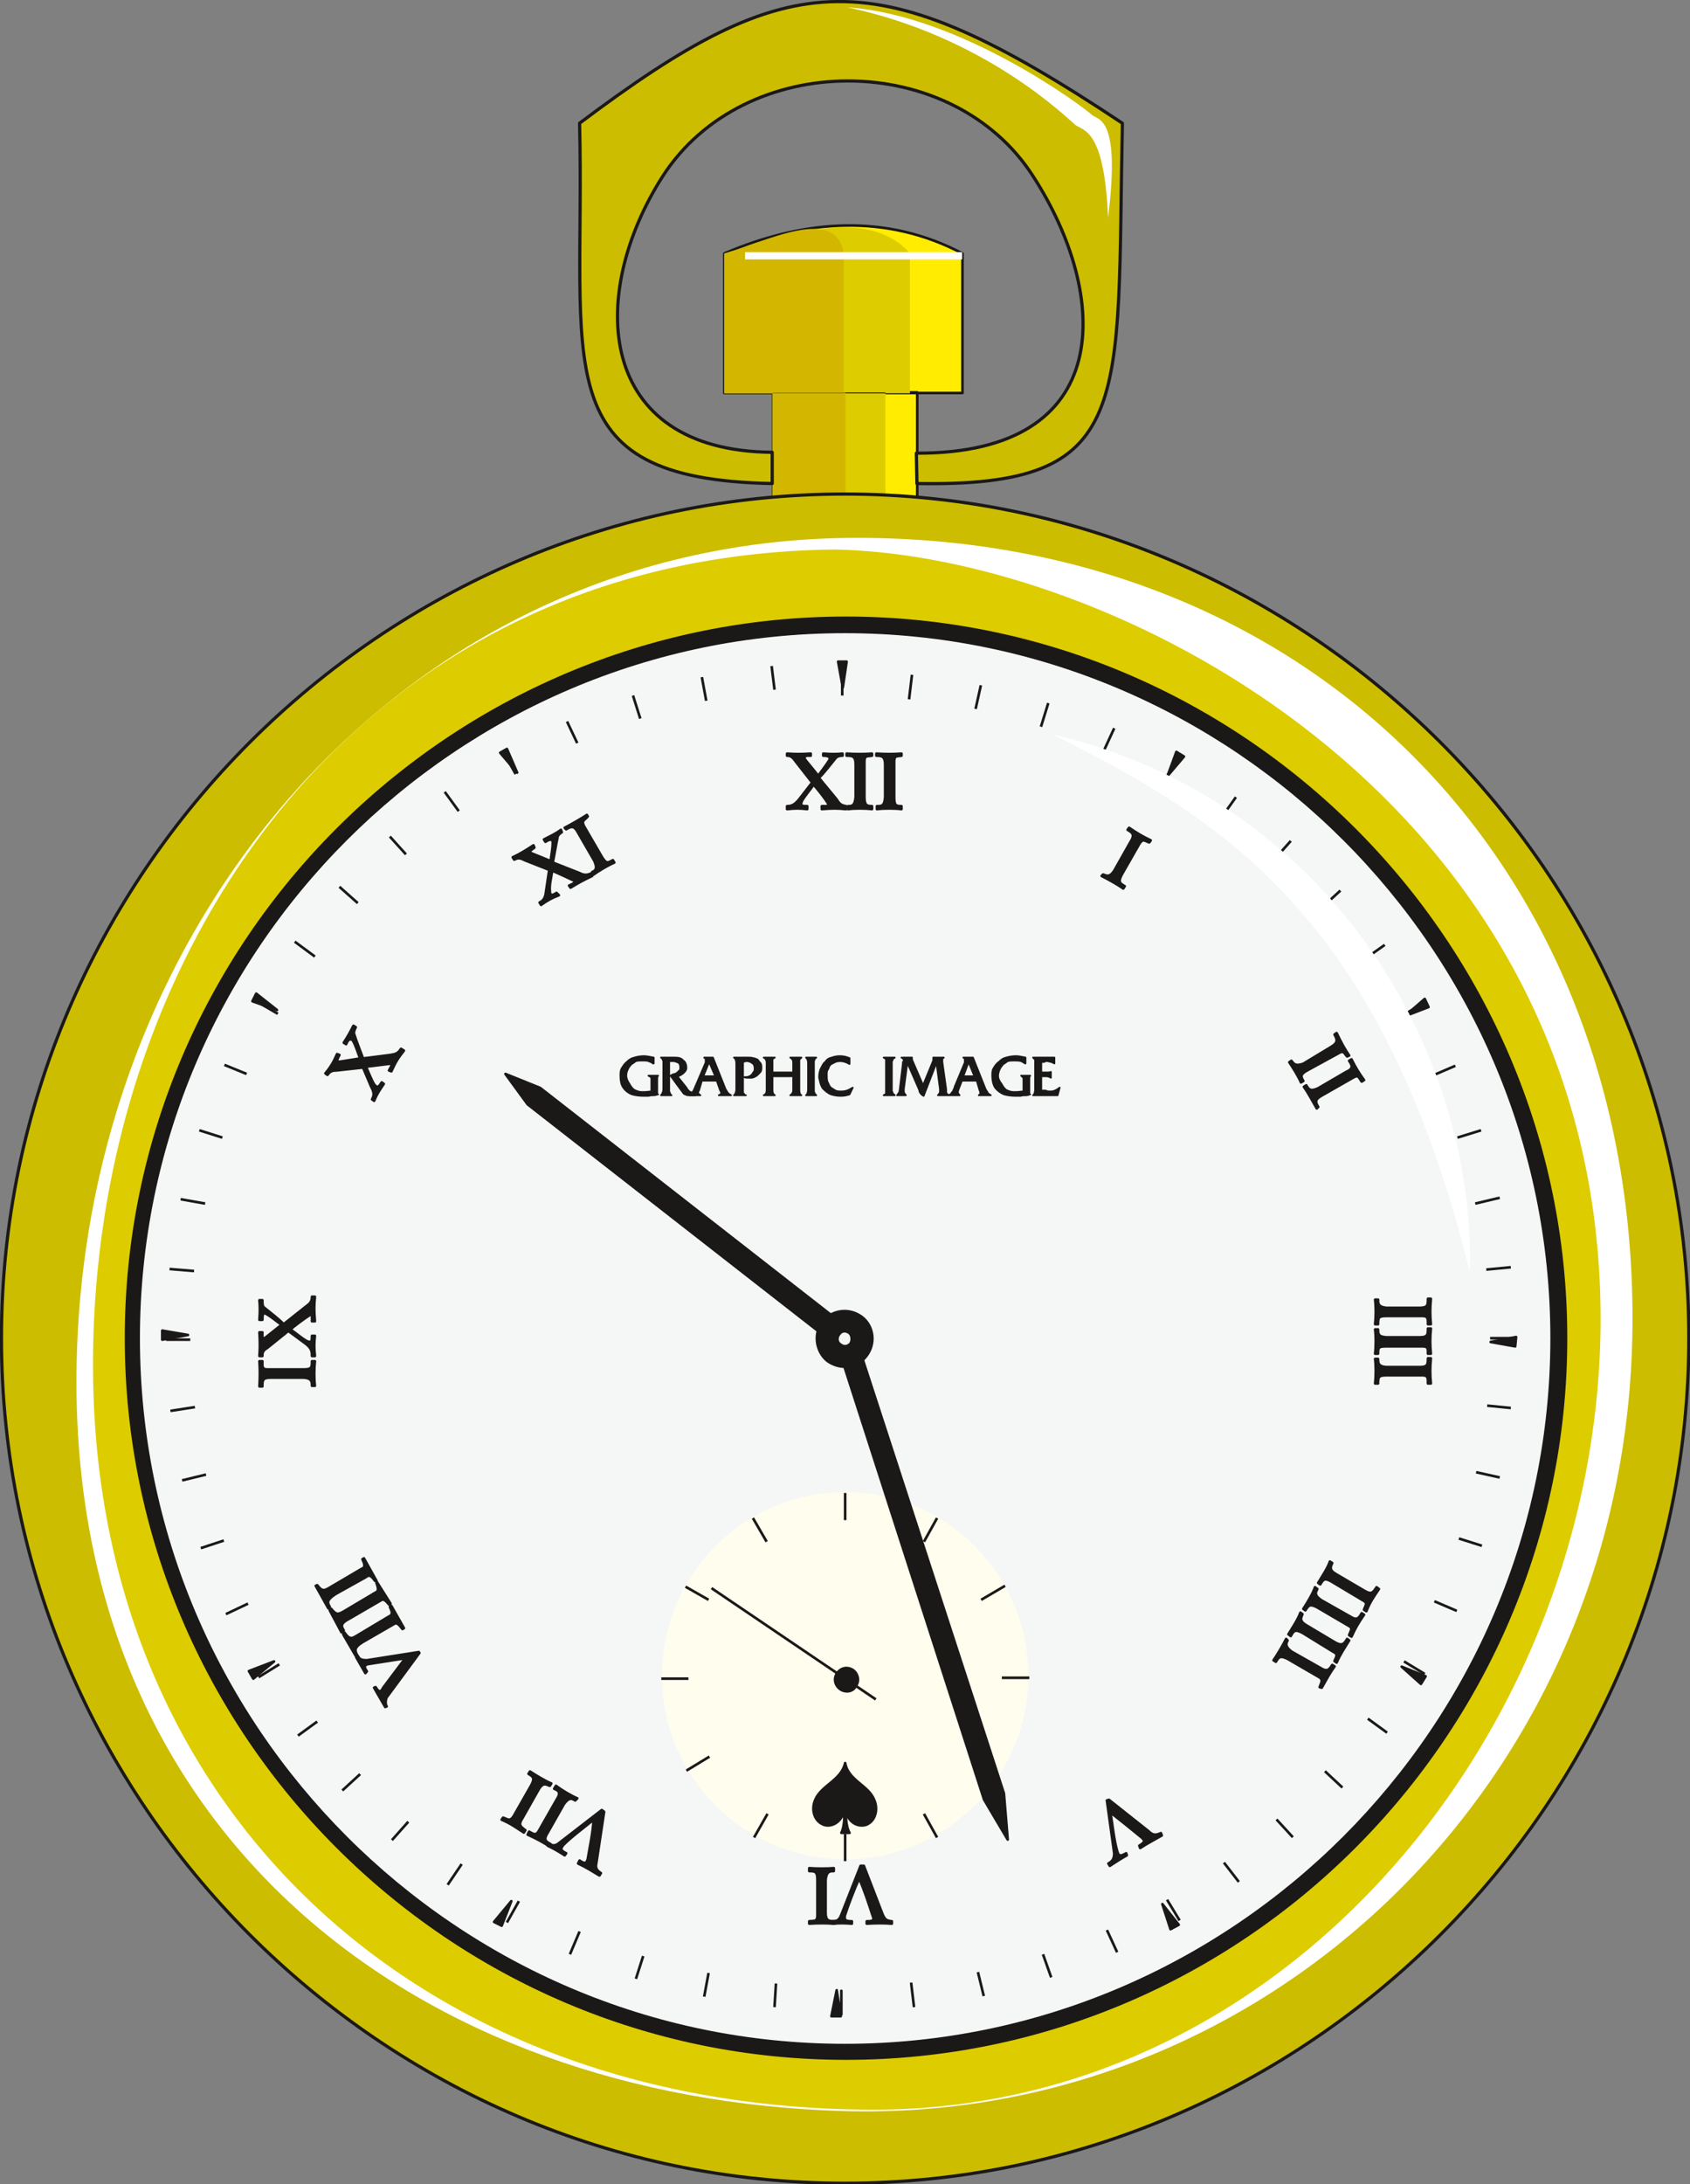 <svg xmlns="http://www.w3.org/2000/svg" xml:space="preserve" width="57.91mm" height="74.8mm" fill-rule="evenodd" stroke-linejoin="round" stroke-width="28.222" preserveAspectRatio="xMidYMid" version="1.2" viewBox="0 0 5791 7480"><rect x="0" y="0" width="5791" height="7480" fill="#808080" stroke="none"/><defs class="ClipPathGroup"><clipPath id="a" clipPathUnits="userSpaceOnUse"><path d="M0 0h5791v7480H0z"/></clipPath></defs><g class="SlideGroup"><g class="Slide" clip-path="url(#a)"><g class="Page"><g class="com.sun.star.drawing.ClosedBezierShape"><path fill="none" d="M2477 767h827v1051h-827z" class="BoundingBox"/><path fill="#FFEC00" d="M2649 1344h494v468h-494v-468Zm0 0Zm-167-476c279-119 557-136 816 0v478h-816V868Z"/><path fill="none" stroke="#1B1918" stroke-linecap="round" stroke-width="9" d="M2649 1344h494v468h-494v-468Z"/><path fill="none" stroke="#1B1918" stroke-linecap="round" stroke-width="9" d="M2482 868c279-119 557-136 816 0v478h-816V868Z"/></g><g class="com.sun.star.drawing.ClosedBezierShape"><path fill="none" d="M2482 779h637v1034h-637z" class="BoundingBox"/><path fill="#DC0" d="M2647 1344h387v468h-387v-468Zm0 0Zm-165-476c198-60 493-166 636 0v479h-636V868Z"/></g><g class="com.sun.star.drawing.ClosedBezierShape"><path fill="none" d="M2482 783h416v1030h-416z" class="BoundingBox"/><path fill="#D2B600" d="M2647 1345h250v467h-250v-467Zm0 0Zm-165-476c147-44 384-167 409 0v478h-409V869Z"/></g><g class="com.sun.star.drawing.ClosedBezierShape"><path fill="none" d="M-1-1h5795v7485H-1z" class="BoundingBox"/><path fill="#CCBD00" d="M2895 1692c1586 0 2892 1304 2892 2891 0 1589-1306 2894-2892 2894C1310 7477 5 6172 5 4583c0-1587 1305-2891 2890-2891Zm0 0Zm247-36-2-104c688 3 663-541 401-947-279-437-991-437-1271 0-259 406-228 939 376 944v107c-787-15-640-404-660-1234 726-545 1009-566 1860 0-20 970 46 1247-704 1234Z"/><path fill="none" stroke="#1B1918" stroke-linejoin="miter" stroke-width="11" d="M2895 1692c1586 0 2892 1304 2892 2891 0 1589-1306 2894-2892 2894C1310 7477 5 6172 5 4583c0-1587 1305-2891 2890-2891Zm247-36-2-104c688 3 663-541 401-947-279-437-991-437-1271 0-259 406-228 939 376 944v107c-787-15-640-404-660-1234 726-545 1009-566 1860 0-20 970 46 1247-704 1234Z"/></g><g class="com.sun.star.drawing.ClosedBezierShape"><path fill="none" d="M262 1842h5333v5390H262z" class="BoundingBox"/><path fill="#FFF" d="M2937 1842c1555 0 2657 1120 2657 2674 0 1556-1229 2754-2699 2714-1463-41-2633-940-2633-2497 0-1555 1120-2891 2675-2891Z"/></g><g class="com.sun.star.drawing.ClosedBezierShape"><path fill="none" d="M318 1882h5168v5345H318z" class="BoundingBox"/><path fill="#DC0" d="M2861 1882c889 17 2378 741 2597 2256 216 1516-905 3087-2463 3087-1553 0-2635-1013-2675-2462-40-1445 874-2864 2541-2881Z"/></g><g class="com.sun.star.drawing.ClosedBezierShape"><path fill="none" d="M427 2111h4945v4945H427z" class="BoundingBox"/><path fill="#1B1918" d="M2899 2116c1357 0 2467 1109 2467 2467 0 1357-1110 2467-2467 2467-1358 0-2467-1110-2467-2467 0-1358 1109-2467 2467-2467Z"/><path fill="none" stroke="#1B1918" stroke-linejoin="miter" stroke-width="9" d="M2899 2116c1357 0 2467 1109 2467 2467 0 1357-1110 2467-2467 2467-1358 0-2467-1110-2467-2467 0-1358 1109-2467 2467-2467Z"/></g><g class="com.sun.star.drawing.ClosedBezierShape"><path fill="none" d="M470 2159h4853v4851H470z" class="BoundingBox"/><path fill="#F5F6F6" d="M2895 2164c1332 0 2422 1087 2422 2419S4227 7004 2895 7004c-1331 0-2420-1089-2420-2421s1089-2419 2420-2419Z"/><path fill="none" stroke="#1B1918" stroke-linejoin="miter" stroke-width="9" d="M2895 2164c1332 0 2422 1087 2422 2419S4227 7004 2895 7004c-1331 0-2420-1089-2420-2421s1089-2419 2420-2419Z"/></g><g class="com.sun.star.drawing.ClosedBezierShape"><path fill="none" d="M884 2576h4025v4018H884z" class="BoundingBox"/><path fill="#1B1918" d="m1882 2979-84-33c-18-10-26-7-36-2l-5-8c28-13 43-23 71-41l3 8c-10 8-23 13-8 20l64 26c2-21 7-41 7-64 0-12-10-12-25-2l-5-8c25-13 41-20 58-33l3 8c-8 5-15 12-15 20-5 23-11 61-16 84l89 35c13 6 23 11 41 3l5 8c-31 15-41 20-74 40l-5-7c10-5 28-11 15-18-22-10-55-26-73-33-3 23-10 48-8 68 0 21 10 16 23 8l8 8c-26 10-38 17-61 33l-5-8c10-5 20-13 22-38l11-74Zm0 0Zm155-30-56-97c-13-25-23-23-41-12l-5-5c30-16 51-28 76-44l3 5c-10 13-23 13-13 33l61 105c15 25 20 22 38 12l5 8c-23 10-53 28-71 41l-5-8c10-5 20-10 8-38Zm0 0Zm-793 707-91 10c-18 0-23 5-31 15l-7-5c17-20 28-38 40-66l8 3c-5 12-15 23 2 23l69-11c-8-20-13-40-25-62-8-7-16-5-23 13l-8-5c15-23 23-38 33-58l8 5c-5 10-8 18-5 25 7 23 22 60 30 82l94-12c15-3 25-3 36-21l10 6c-21 27-28 38-43 71l-8-3c5-10 15-23 3-23-26 3-61 8-82 10 8 18 18 44 28 61 13 16 18 5 26-7l7 5c-15 23-23 33-33 58l-7-5c5-10 10-20-3-43l-28-66Zm0 0Zm-203 1062H927c-28 0-28 10-28 30h-10c2-33 2-53 0-86h10c0 15-3 28 17 28h125c28 0 28-8 28-28h10c-3 25-3 61 0 84h-10c0-13 0-26-28-28Zm0 0Zm-53-160-72 58c-17 10-17 18-17 28h-10c2-28 2-48 0-81h10c0 12-3 28 12 17l54-43c-18-12-31-25-54-38-10-5-12 3-12 21h-10c2-28 2-44 0-67h10c0 13 0 21 7 26 18 15 49 38 66 56l77-61c10-8 20-13 20-33h10c-3 33-3 46 0 84h-10c0-13 2-28-8-21-20 13-51 36-66 49 18 12 38 30 56 40 18 8 18-2 18-18h10c-3 26-3 41 0 69h-10c0-13 0-25-20-41l-61-45Zm0 0Zm449 1103-112 152c-2 3-7 21 0 31l-5 2-38-66 5-2c8 13 16 23 26 2l76-101-127 20c-15 3-15 10-5 25l-5 6-31-54 5-5c5 10 10 15 31 15l178-28 2 3Zm0 0Zm-193-38c-33 20-28 30-20 46l-5 2-43-74 5-5c17 26 28 18 40 11l112-67c15-6 10-18 3-33l5-3 43 76-5 3c-16-21-21-23-31-16l-104 60Zm0 0Zm-46-80c-35 18-28 28-20 41l-8 6-40-75 5-5c18 23 25 18 41 10l111-66c13-5 8-18 3-33l2-2 46 73-5 3c-15-18-20-20-30-13l-105 61Zm0 0Zm-48-84c-33 21-28 31-20 44l-5 5-43-77 5-2c17 23 25 18 40 10l112-66c15-5 10-18 3-33l5-3 43 77h-5c-15-21-21-21-31-13l-104 58Zm0 0Zm920 746-26 172c-5 21 0 28 15 38l-5 8c-25-15-45-28-73-41l5-10c15 10 23 13 28-5 7-43 18-91 20-135-28 23-79 61-104 87-10 13-10 18 10 28l-5 7c-23-15-36-22-58-33l2-7c13 7 23 10 38-3l145-112 8 6Zm0 0Zm-138-26-55 97c-16 25-8 30 10 40l-3 8c-28-18-48-28-76-41l5-10c15 8 23 15 33-2l61-107c15-23 10-31-8-38l6-10c20 15 50 33 73 43l-7 7c-11-7-21-12-39 13Zm0 0Zm-86-51-56 99c-15 23-7 28 10 41l-5 8c-28-18-45-31-76-44l5-7c15 5 23 15 36-5l61-107c12-23 7-28-10-38l5-8c20 13 53 33 73 41l-5 8c-13-5-23-13-38 12Zm0 0Zm1114 262 63 163c8 20 13 25 33 27v8c-30-2-53-2-86 0v-8c20 0 28-2 20-20-13-40-28-86-46-127-15 33-38 92-49 127-2 15 0 20 24 20v8c-26-2-42-2-67 0v-8c13 0 23-2 30-20l67-170h11Zm0 0Zm-131 48v112c0 28 10 30 31 30v8c-33-2-56-2-87 0v-8c15-2 28 3 28-20v-122c0-28-7-30-28-30v-10c26 2 61 2 84 0v10c-13 0-25 0-28 30Zm0 0Zm971-274 135 107c15 15 25 15 43 7l3 8c-26 15-46 25-74 43l-3-8c16-10 23-15 8-28-33-27-71-58-107-86 6 36 13 99 23 132 5 18 10 20 31 8l2 7c-23 13-35 21-58 36l-5-8c13-7 20-15 20-35l-25-181 7-2Zm0 0Zm778-773 99 58c23 13 28 5 40-13l8 6c-18 27-31 45-43 76l-8-5c5-16 15-23-5-33l-107-64c-23-13-28-7-38 10l-7-5c12-20 33-51 40-73l8 5c-5 12-13 23 13 38Zm0 0Zm-51 89 99 56c23 15 30 7 40-11l8 5c-18 26-30 46-43 75l-8-5c5-16 16-24-5-34l-104-61c-25-13-30-8-41 10l-7-5c15-23 33-53 40-74l8 6c-5 10-13 20 13 38Zm0 0Zm-51 86 99 59c23 13 31 6 41-12l7 5c-17 28-30 46-43 76l-7-5c5-15 15-23-6-33l-104-64c-25-13-30-8-40 11l-8-6c13-21 33-51 41-74l7 5c-5 13-12 23 13 38Zm0 0Zm-51 90 99 56c23 15 31 7 41-10l8 5c-18 25-28 45-44 73l-7-2c5-15 15-26-5-36l-105-61c-25-12-30-7-40 10l-8-5c15-22 33-53 43-73l5 5c-5 10-10 20 13 38Zm0 0Zm325-1177h115c28 0 28-10 28-31h10c-3 33-3 56 0 87h-10c0-15 2-28-18-28h-125c-28 0-28 7-28 28h-10c3-26 3-61 0-84h10c0 13 0 25 28 28Zm0 0Zm0 101h115c28 0 28-10 28-30h10c-3 33-3 56 0 86h-10c0-15 2-25-18-25h-125c-28 0-28 5-28 25h-10c3-22 3-61 0-83h10c0 15 0 25 28 27Zm0 0Zm0 102h115c28 0 28-10 28-30h10c-3 33-3 55 0 86h-10c0-15 2-28-18-28h-125c-28 0-28 8-28 28h-10c3-25 3-61 0-84h10c0 13 0 26 28 28Zm0 0Zm-284-1039 96-58c23-14 21-24 11-42l7-5c15 31 26 52 43 77l-7 3c-10-10-10-23-31-10l-106 58c-23 13-23 20-13 36l-8 5c-10-23-28-51-40-69l7-5c8 10 13 20 41 10Zm0 0Zm51 84 96-56c23-10 23-20 10-38l8-5c15 30 25 46 43 71l-8 5c-10-13-10-25-30-13l-107 61c-23 13-23 21-12 39l-5 5c-13-23-31-56-44-74l8-5c8 13 13 23 41 10Zm0 0Zm-699-745 56-99c15-23 8-31-10-41l5-7c25 17 46 30 74 43l-5 7c-16-5-21-15-34 5l-60 105c-13 25-8 30 10 40l-5 8c-21-15-54-33-74-43l5-5c13 5 23 10 38-13Zm0 0Zm-1035-302-58-74c-10-15-18-18-28-18v-7c28 2 48 2 81 0v7c-12 0-28-2-18 15l44 54c12-18 25-33 38-54 5-10-3-15-21-15v-7c28 2 44 2 66 0v7c-12 0-20 3-25 10-15 18-38 49-56 66l61 74c8 13 13 20 32 23v10c-32-3-45-3-83 0v-10c13 0 28 2 21-10-13-21-36-49-49-64-12 18-30 38-40 56-8 18 2 18 18 18v10c-26-3-41-3-69 0v-10c13 0 25-3 41-23l45-58Zm0 0Zm149 50v-111c0-28-8-31-31-31v-7c33 2 56 2 87 0v7c-16 3-26-2-26 20v122c0 28 8 31 26 31v10c-23-3-61-3-82 0v-10c13 0 23 0 26-31Zm0 0Zm101 0v-111c0-28-10-31-30-31v-7c33 2 56 2 86 0v7c-15 3-25-2-25 20v122c0 28 5 31 25 31v10c-23-3-61-3-84 0v-10c16 0 26 0 28-31Z"/><path fill="none" stroke="#1B1918" stroke-linejoin="miter" stroke-width="9" d="m1882 2979-84-33c-18-10-26-7-36-2l-5-8c28-13 43-23 71-41l3 8c-10 8-23 13-8 20l64 26c2-21 7-41 7-64 0-12-10-12-25-2l-5-8c25-13 41-20 58-33l3 8c-8 5-15 12-15 20-5 23-11 61-16 84l89 35c13 6 23 11 41 3l5 8c-31 15-41 20-74 40l-5-7c10-5 28-11 15-18-22-10-55-26-73-33-3 23-10 48-8 68 0 21 10 16 23 8l8 8c-26 10-38 17-61 33l-5-8c10-5 20-13 22-38l11-74Zm155-30-56-97c-13-25-23-23-41-12l-5-5c30-16 51-28 76-44l3 5c-10 13-23 13-13 33l61 105c15 25 20 22 38 12l5 8c-23 10-53 28-71 41l-5-8c10-5 20-10 8-38Zm-793 707-91 10c-18 0-23 5-31 15l-7-5c17-20 28-38 40-66l8 3c-5 12-15 23 2 23l69-11c-8-20-13-40-25-62-8-7-16-5-23 13l-8-5c15-23 23-38 33-58l8 5c-5 10-8 18-5 25 7 23 22 60 30 82l94-12c15-3 25-3 36-21l10 6c-21 27-28 38-43 71l-8-3c5-10 15-23 3-23-26 3-61 8-82 10 8 18 18 44 28 61 13 16 18 5 26-7l7 5c-15 23-23 33-33 58l-7-5c5-10 10-20-3-43l-28-66Zm-203 1062H927c-28 0-28 10-28 30h-10c2-33 2-53 0-86h10c0 15-3 28 17 28h125c28 0 28-8 28-28h10c-3 25-3 61 0 84h-10c0-13 0-26-28-28Zm-53-160-72 58c-17 10-17 18-17 28h-10c2-28 2-48 0-81h10c0 12-3 28 12 17l54-43c-18-12-31-25-54-38-10-5-12 3-12 21h-10c2-28 2-44 0-67h10c0 13 0 21 7 26 18 15 49 38 66 56l77-61c10-8 20-13 20-33h10c-3 33-3 46 0 84h-10c0-13 2-28-8-21-20 13-51 36-66 49 18 12 38 30 56 40 18 8 18-2 18-18h10c-3 26-3 41 0 69h-10c0-13 0-25-20-41l-61-45Zm449 1103-112 152c-2 3-7 21 0 31l-5 2-38-66 5-2c8 13 16 23 26 2l76-101-127 20c-15 3-15 10-5 25l-5 6-31-54 5-5c5 10 10 15 31 15l178-28 2 3Zm-193-38c-33 20-28 30-20 46l-5 2-43-74 5-5c17 26 28 18 40 11l112-67c15-6 10-18 3-33l5-3 43 76-5 3c-16-21-21-23-31-16l-104 60Zm-46-80c-35 18-28 28-20 41l-8 6-40-75 5-5c18 23 25 18 41 10l111-66c13-5 8-18 3-33l2-2 46 73-5 3c-15-18-20-20-30-13l-105 61Zm-48-84c-33 21-28 31-20 44l-5 5-43-77 5-2c17 23 25 18 40 10l112-66c15-5 10-18 3-33l5-3 43 77h-5c-15-21-21-21-31-13l-104 58Zm920 746-26 172c-5 21 0 28 15 38l-5 8c-25-15-45-28-73-41l5-10c15 10 23 13 28-5 7-43 18-91 20-135-28 23-79 61-104 87-10 13-10 18 10 28l-5 7c-23-15-36-22-58-33l2-7c13 7 23 10 38-3l145-112 8 6Z"/><path fill="none" stroke="#1B1918" stroke-linejoin="miter" stroke-width="9" d="m1932 6179-55 97c-16 25-8 30 10 40l-3 8c-28-18-48-28-76-41l5-10c15 8 23 15 33-2l61-107c15-23 10-31-8-38l6-10c20 15 50 33 73 43l-7 7c-11-7-21-12-39 13Zm-86-51-56 99c-15 23-7 28 10 41l-5 8c-28-18-45-31-76-44l5-7c15 5 23 15 36-5l61-107c12-23 7-28-10-38l5-8c20 13 53 33 73 41l-5 8c-13-5-23-13-38 12Zm1114 262 63 163c8 20 13 25 33 27v8c-30-2-53-2-86 0v-8c20 0 28-2 20-20-13-40-28-86-46-127-15 33-38 92-49 127-2 15 0 20 24 20v8c-26-2-42-2-67 0v-8c13 0 23-2 30-20l67-170h11Z"/><path fill="none" stroke="#1B1918" stroke-linejoin="miter" stroke-width="9" d="M2829 6438v112c0 28 10 30 31 30v8c-33-2-56-2-87 0v-8c15-2 28 3 28-20v-122c0-28-7-30-28-30v-10c26 2 61 2 84 0v10c-13 0-25 0-28 30Zm971-274 135 107c15 15 25 15 43 7l3 8c-26 15-46 25-74 43l-3-8c16-10 23-15 8-28-33-27-71-58-107-86 6 36 13 99 23 132 5 18 10 20 31 8l2 7c-23 13-35 21-58 36l-5-8c13-7 20-15 20-35l-25-181 7-2Zm778-773 99 58c23 13 28 5 40-13l8 6c-18 27-31 45-43 76l-8-5c5-16 15-23-5-33l-107-64c-23-13-28-7-38 10l-7-5c12-20 33-51 40-73l8 5c-5 12-13 23 13 38Zm-51 89 99 56c23 15 30 7 40-11l8 5c-18 26-30 46-43 75l-8-5c5-16 16-24-5-34l-104-61c-25-13-30-8-41 10l-7-5c15-23 33-53 40-74l8 6c-5 10-13 20 13 38Zm-51 86 99 59c23 13 31 6 41-12l7 5c-17 28-30 46-43 76l-7-5c5-15 15-23-6-33l-104-64c-25-13-30-8-40 11l-8-6c13-21 33-51 41-74l7 5c-5 13-12 23 13 38Zm-51 90 99 56c23 15 31 7 41-10l8 5c-18 25-28 45-44 73l-7-2c5-15 15-26-5-36l-105-61c-25-12-30-7-40 10l-8-5c15-22 33-53 43-73l5 5c-5 10-10 20 13 38Zm325-1177h115c28 0 28-10 28-31h10c-3 33-3 56 0 87h-10c0-15 2-28-18-28h-125c-28 0-28 7-28 28h-10c3-26 3-61 0-84h10c0 13 0 25 28 28Zm0 101h115c28 0 28-10 28-30h10c-3 33-3 56 0 86h-10c0-15 2-25-18-25h-125c-28 0-28 5-28 25h-10c3-22 3-61 0-83h10c0 15 0 25 28 27Zm0 102h115c28 0 28-10 28-30h10c-3 33-3 55 0 86h-10c0-15 2-28-18-28h-125c-28 0-28 8-28 28h-10c3-25 3-61 0-84h10c0 13 0 26 28 28Zm-284-1039 96-58c23-14 21-24 11-42l7-5c15 31 26 52 43 77l-7 3c-10-10-10-23-31-10l-106 58c-23 13-23 20-13 36l-8 5c-10-23-28-51-40-69l7-5c8 10 13 20 41 10Zm51 84 96-56c23-10 23-20 10-38l8-5c15 30 25 46 43 71l-8 5c-10-13-10-25-30-13l-107 61c-23 13-23 21-12 39l-5 5c-13-23-31-56-44-74l8-5c8 13 13 23 41 10Zm-699-745 56-99c15-23 8-31-10-41l5-7c25 17 46 30 74 43l-5 7c-16-5-21-15-34 5l-60 105c-13 25-8 30 10 40l-5 8c-21-15-54-33-74-43l5-5c13 5 23 10 38-13Zm-1035-302-58-74c-10-15-18-18-28-18v-7c28 2 48 2 81 0v7c-12 0-28-2-18 15l44 54c12-18 25-33 38-54 5-10-3-15-21-15v-7c28 2 44 2 66 0v7c-12 0-20 3-25 10-15 18-38 49-56 66l61 74c8 13 13 20 32 23v10c-32-3-45-3-83 0v-10c13 0 28 2 21-10-13-21-36-49-49-64-12 18-30 38-40 56-8 18 2 18 18 18v10c-26-3-41-3-69 0v-10c13 0 25-3 41-23l45-58Zm149 50v-111c0-28-8-31-31-31v-7c33 2 56 2 87 0v7c-16 3-26-2-26 20v122c0 28 8 31 26 31v10c-23-3-61-3-82 0v-10c13 0 23 0 26-31Zm101 0v-111c0-28-10-31-30-31v-7c33 2 56 2 86 0v7c-15 3-25-2-25 20v122c0 28 5 31 25 31v10c-23-3-61-3-84 0v-10c16 0 26 0 28-31Z"/></g><g class="com.sun.star.drawing.ClosedBezierShape"><path fill="none" d="M2268 5110h1257v1259H2268z" class="BoundingBox"/><path fill="#FFFDED" d="M2896 5110c346 0 628 281 628 630 0 346-282 628-628 628-347 0-628-282-628-628 0-349 281-630 628-630Z"/></g><g fill="none" class="com.sun.star.drawing.LineShape"><path d="M2891 6281h11v94h-11z" class="BoundingBox"/><path stroke="#1B1918" stroke-linejoin="miter" stroke-width="9" d="M2896 6374v-93"/></g><g fill="none" class="com.sun.star.drawing.PolyLineShape"><path d="M2266 5113h1262v1184H2266z" class="BoundingBox"/><path stroke="#1B1918" stroke-linejoin="miter" stroke-width="9" d="m2438 5439 563 381m-649 244 79-48m153 277 46-81m581 81-45-81m361-466h-94m-222-547-45 81m-270-167v93m-316-7 47 81m-278 154 79 45m-162 270h93m1085-318-82 48"/></g><g class="com.sun.star.drawing.ClosedBezierShape"><path fill="none" d="M2794 4485h201v1313h-201z" class="BoundingBox"/><path fill="#1B1918" d="M2868 5731c11-17 33-25 54-12 18 12 24 38 10 56-10 20-36 22-53 10-18-13-23-36-11-54Zm0 0Zm-49-1206c34-39 90-47 134-15 41 31 49 92 15 135-31 40-89 48-134 15-39-33-47-94-15-135Zm0 0Zm57 44c8-11 20-13 33-5 10 7 13 25 5 38-10 10-23 12-35 2-11-7-13-23-3-35Z"/><path fill="none" stroke="#1B1918" stroke-linejoin="miter" stroke-width="9" d="M2868 5731c11-17 33-25 54-12 18 12 24 38 10 56-10 20-36 22-53 10-18-13-23-36-11-54Zm-49-1206c34-39 90-47 134-15 41 31 49 92 15 135-31 40-89 48-134 15-39-33-47-94-15-135Z"/><path fill="none" stroke="#1B1918" stroke-linejoin="miter" stroke-width="9" d="M2876 4569c8-11 20-13 33-5 10 7 13 25 5 38-10 10-23 12-35 2-11-7-13-23-3-35Z"/></g><g class="com.sun.star.drawing.PolyPolygonShape"><path fill="none" d="M551 2261h4651v4650H551z" class="BoundingBox"/><path fill="#1B1918" d="m878 3403 71 56-84-30 13-26Zm0 0ZM556 4557l88 15-88 16v-31Zm0 0Zm297 1166 86-33-71 59-15-26Zm0 0Zm840 859 59-71-33 84-26-13Zm0 0Zm1156 323 18-89 14 89h-32Zm0 0Zm34-6v-81 81Zm1128-292-28-86 56 71-28 15Zm0 0Zm858-840-66-59 82 33-16 26Zm0 0Zm323-1156-84-15 87-17-3 32Zm0 0Zm-297-1162-81 31 68-59 13 28Zm0 0Zm-838-858-56 66 30-82 26 16Zm0 0Zm-1156-325-13 88-16-88h29Zm0 0Zm-13 0v83-83Zm-1151 299 35 81-58-68 23-13Z"/><path fill="none" stroke="#1B1918" stroke-linejoin="miter" stroke-width="9" d="m878 3403 71 56-84-30 13-26ZM556 4557l88 15-88 16v-31Zm297 1166 86-33-71 59-15-26Zm840 859 59-71-33 84-26-13Zm1156 323 18-89 14 89h-32Zm34-6v-81 81Zm1128-292-28-86 56 71-28 15Zm858-840-66-59 82 33-16 26Zm323-1156-84-15 87-17-3 32Zm-297-1162-81 31 68-59 13 28Zm-838-858-56 66 30-82 26 16Zm-1156-325-13 88-16-88h29Zm-13 0v83-83Zm-1151 299 35 81-58-68 23-13Z"/></g><g fill="none" class="com.sun.star.drawing.PolyLineShape"><path d="M569 2280h4622v4596H569z" class="BoundingBox"/><path stroke="#1B1918" stroke-linejoin="miter" stroke-width="9" d="m2654 6874 5-81m-246 45 15-81m-249 20 25-78m-251-6 33-78m-249-31 41-73m-244-56 48-71m-239-82 56-63m-226-107 61-56m-213-132 66-48m-201-152 71-44m-183-172 76-36m-162-190 79-26m-143-206 82-20m-122-218 84-13m-99-231h83m-71-242 84 7m-46-246 84 15m-20-251 79 25m7-249 76 31m33-249 74 43m58-247 69 51m84-239 63 56m110-228 55 61m133-214 48 66m155-198 40 71m176-180 35 74m191-163 25 79m211-142 15 81m466-102v84m239-71-10 84m246-48-18 81m249-20-25 81m251 5-35 76m249 31-41 71m244 58-49 69m237 81-56 63m226 107-61 56m213 130-68 48m200 152-73 43m183 171-77 33m165 188-81 25m145 206-84 20m122 218-84 8m97 235h-84m71 239-81-8m43 246-81-18m20 252-79-25m-7 248-77-33m-33 249-71-43m-58 244-66-48m-87 236-60-56m-110 226-56-61m-129 214-51-66m-152 198-43-71m-171 180-35-76m-191 162-28-79m-203 143-20-82m-219 120-10-84m-478-4509 10 81"/></g><g class="com.sun.star.drawing.ClosedBezierShape"><path fill="none" d="M2123 3614h1515v144H2123z" class="BoundingBox"/><path fill="#1B1918" d="M2126 3684c0-11 0-18 5-26s10-16 17-21c8-8 16-13 26-15 10-3 20-5 33-5 7 0 18 2 33 5v20h-3c-2-3-7-5-15-8-5-2-13-2-20-2-10 0-16 0-23 2-5 3-10 8-15 10-5 6-11 12-13 19-3 5-5 13-5 21 0 10 5 20 10 27 5 9 10 17 18 22 10 5 18 7 25 7h8c10 0 18-2 25-2v-47c-2-2-5-5-10-7h33c-3 2-3 7-3 15v41c0 5 0 8 3 8-3 0-8 3-15 3-5 0-10 0-18 2h-18c-12 0-28-2-38-5-13-5-23-13-30-23-8-11-10-26-10-41Zm0 0Zm147 39v-89c0-2-3-5-3-7 0-3-2-3-5-5h46c15 0 23 2 30 10 8 5 11 15 11 26 0 5-3 10-8 15s-13 11-23 13l31 39c2 5 5 8 10 13 5 2 12 7 20 13h-20c-5 0-10 0-13-3-5 0-8-5-10-8l-23-31-18-25c5-3 10-6 15-6 6-2 11-7 13-10 5-2 5-7 5-12 0-9-2-14-7-17-5-2-11-5-18-5h-13v104c0 2 3 5 3 7 2 3 2 6 5 6h-36c3-3 5-6 5-8 3-5 3-10 3-20Zm0 0Zm109 0 36-84v-10c0-2 0-5-5-7h30l43 108c3 5 5 8 8 13 2 2 5 5 11 8h-42c5-3 8-3 8-6 0-5 0-7-3-10l-12-34h-51l-10 34c-3 3-3 5-3 5 0 5 3 8 8 11h-36c3-3 3-3 5-6 3-2 5-5 5-7 3 0 3-5 5-8 0-2 3-5 3-7Zm0 0Zm28-37h41l-21-49-20 49Zm0 0Zm113 44v-88c0-10-3-18-8-20h48c5 0 13 0 18 2 5 0 10 3 15 5 3 3 5 8 8 10 5 5 5 11 5 17 0 7 0 12-5 17s-10 11-15 13c-5 3-10 5-15 5h-8c-5 0-13 0-15-2 5 0 12 0 17-3 6-2 11-8 13-13 3-2 5-7 5-12 0-8-2-17-7-19-5-5-13-8-21-8-5 0-10 3-12 3v106c2 2 5 5 7 8h3-41c5-3 8-11 8-21Zm0 0Zm104 3v-91c0-5 0-10-3-13 0-5-5-5-7-7h38c-5 2-8 5-8 7v44h71v-29c0-5 0-10-2-15-3-2-3-5-8-7h38l-7 7v104c0 10 2 15 7 18h-38c5-3 10-8 10-18v-47h-71v47c0 10 3 15 8 18h-38c7-3 10-8 10-18Zm0 0Zm142-10v-76c0-8 0-13-2-18 0-2-3-5-5-7h35c-2 2-5 2-5 5 0 2-3 5-3 7v104c0 2 3 7 3 7 0 3 3 3 5 6h-35c2-3 5-3 5-8 2-5 2-10 2-20Zm0 0Zm38-32v-5c0-10 3-20 5-25 5-8 8-19 16-24 5-8 12-13 22-15 8-3 18-5 28-5 11 0 21 2 33 7v20c-12-7-22-10-33-10-10 0-17 3-25 8-8 2-13 11-15 19-5 5-5 12-5 20s0 15 2 23c3 5 5 13 10 19 5 5 10 7 18 12 5 3 13 3 20 3 13 0 23-3 39-13l-11 23c-10 3-17 5-30 5s-23-2-33-5c-13-5-20-13-28-20-8-11-10-24-13-37Zm0 0Zm229 32v-94c0-2-3-5-8-7h38c-2 2-5 2-7 5 0 2 0 5-3 7v104c3 2 3 7 3 7 2 3 5 3 7 6h-38c5-3 8-3 8-8v-20Zm0 0Zm48 2 10-83v-5c3-3 3-3 3-5 0-5-3-8-8-10h36v7l38 88 35-85v-10h36c-5 2-5 5-5 10v5l13 93v10c0 3 2 5 2 5 3 3 5 6 8 6h-38c2-3 7-6 7-13v-8l-12-91-44 114c-5-2-7-5-10-8-2-2-5-7-5-12l-41-94-12 91v8c0 2 2 7 2 7 3 3 3 3 5 6h-30c2-3 5-6 8-11 0-5 2-10 2-15Zm0 0Zm187-2 35-84v-10c0-2 0-5-5-7h33l43 108c3 5 5 8 8 13 0 2 5 5 10 8h-41c3-3 5-3 5-6 0-5 0-7-2-10l-10-34h-51l-13 34c0 3 0 5-2 5 2 5 5 8 7 11h-36c2-3 6-3 8-6 0-2 3-5 5-7 0 0 3-5 3-8 3-2 3-5 3-7Zm0 0Zm30-37h38l-20-49-18 49Zm0 0Zm99-2c0-11 0-18 5-26s10-16 18-21c8-8 15-13 25-15 10-3 21-5 33-5 10 0 18 2 33 5v20h-2c-3-3-8-5-13-8-8-2-15-2-23-2-7 0-15 0-23 2-5 3-10 8-15 10-5 6-10 12-13 19-2 5-5 13-5 21 0 10 5 20 11 27 5 9 10 17 17 22 10 5 18 7 26 7h7c10 0 18-2 26-2v-47c-3-2-5-5-8-7h31c-3 2-3 7-3 15v41c0 5 0 8 3 8-3 0-8 3-13 3-8 0-13 0-20 2h-18c-13 0-28-2-38-5-13-5-23-13-31-23-7-11-10-26-10-41Zm0 0Zm147 46v-101l-7-7h73v20c-5-3-7-3-10-5-5 0-10-3-15-3-3 0-8 0-10 3h-10v36h23c7 0 10-2 10-2v20c-3-2-8-5-16-5h-17v49h15c5 3 10 3 13 3h5c10 0 20-5 30-13l-7 26h-84c5-3 7-11 7-21Z"/><path fill="none" stroke="#1B1918" stroke-linejoin="miter" stroke-width="6" d="M2126 3684c0-11 0-18 5-26s10-16 17-21c8-8 16-13 26-15 10-3 20-5 33-5 7 0 18 2 33 5v20h-3c-2-3-7-5-15-8-5-2-13-2-20-2-10 0-16 0-23 2-5 3-10 8-15 10-5 6-11 12-13 19-3 5-5 13-5 21 0 10 5 20 10 27 5 9 10 17 18 22 10 5 18 7 25 7h8c10 0 18-2 25-2v-47c-2-2-5-5-10-7h33c-3 2-3 7-3 15v41c0 5 0 8 3 8-3 0-8 3-15 3-5 0-10 0-18 2h-18c-12 0-28-2-38-5-13-5-23-13-30-23-8-11-10-26-10-41Zm147 39v-89c0-2-3-5-3-7 0-3-2-3-5-5h46c15 0 23 2 30 10 8 5 11 15 11 26 0 5-3 10-8 15s-13 11-23 13l31 39c2 5 5 8 10 13 5 2 12 7 20 13h-20c-5 0-10 0-13-3-5 0-8-5-10-8l-23-31-18-25c5-3 10-6 15-6 6-2 11-7 13-10 5-2 5-7 5-12 0-9-2-14-7-17-5-2-11-5-18-5h-13v104c0 2 3 5 3 7 2 3 2 6 5 6h-36c3-3 5-6 5-8 3-5 3-10 3-20Z"/><path fill="none" stroke="#1B1918" stroke-linejoin="miter" stroke-width="6" d="m2382 3723 36-84v-10c0-2 0-5-5-7h30l43 108c3 5 5 8 8 13 2 2 5 5 11 8h-42c5-3 8-3 8-6 0-5 0-7-3-10l-12-34h-51l-10 34c-3 3-3 5-3 5 0 5 3 8 8 11h-36c3-3 3-3 5-6 3-2 5-5 5-7 3 0 3-5 5-8 0-2 3-5 3-7Z"/><path fill="none" stroke="#1B1918" stroke-linejoin="miter" stroke-width="6" d="M2410 3686h41l-21-49-20 49Zm113 44v-88c0-10-3-18-8-20h48c5 0 13 0 18 2 5 0 10 3 15 5 3 3 5 8 8 10 5 5 5 11 5 17 0 7 0 12-5 17s-10 11-15 13c-5 3-10 5-15 5h-8c-5 0-13 0-15-2 5 0 12 0 17-3 6-2 11-8 13-13 3-2 5-7 5-12 0-8-2-17-7-19-5-5-13-8-21-8-5 0-10 3-12 3v106c2 2 5 5 7 8h3-41c5-3 8-11 8-21Zm104 3v-91c0-5 0-10-3-13 0-5-5-5-7-7h38c-5 2-8 5-8 7v44h71v-29c0-5 0-10-2-15-3-2-3-5-8-7h38l-7 7v104c0 10 2 15 7 18h-38c5-3 10-8 10-18v-47h-71v47c0 10 3 15 8 18h-38c7-3 10-8 10-18Zm142-10v-76c0-8 0-13-2-18 0-2-3-5-5-7h35c-2 2-5 2-5 5 0 2-3 5-3 7v104c0 2 3 7 3 7 0 3 3 3 5 6h-35c2-3 5-3 5-8 2-5 2-10 2-20Zm38-32v-5c0-10 3-20 5-25 5-8 8-19 16-24 5-8 12-13 22-15 8-3 18-5 28-5 11 0 21 2 33 7v20c-12-7-22-10-33-10-10 0-17 3-25 8-8 2-13 11-15 19-5 5-5 12-5 20s0 15 2 23c3 5 5 13 10 19 5 5 10 7 18 12 5 3 13 3 20 3 13 0 23-3 39-13l-11 23c-10 3-17 5-30 5s-23-2-33-5c-13-5-20-13-28-20-8-11-10-24-13-37Zm229 32v-94c0-2-3-5-8-7h38c-2 2-5 2-7 5 0 2 0 5-3 7v104c3 2 3 7 3 7 2 3 5 3 7 6h-38c5-3 8-3 8-8v-20Zm48 2 10-83v-5c3-3 3-3 3-5 0-5-3-8-8-10h36v7l38 88 35-85v-10h36c-5 2-5 5-5 10v5l13 93v10c0 3 2 5 2 5 3 3 5 6 8 6h-38c2-3 7-6 7-13v-8l-12-91-44 114c-5-2-7-5-10-8-2-2-5-7-5-12l-41-94-12 91v8c0 2 2 7 2 7 3 3 3 3 5 6h-30c2-3 5-6 8-11 0-5 2-10 2-15Zm187-2 35-84v-10c0-2 0-5-5-7h33l43 108c3 5 5 8 8 13 0 2 5 5 10 8h-41c3-3 5-3 5-6 0-5 0-7-2-10l-10-34h-51l-13 34c0 3 0 5-2 5 2 5 5 8 7 11h-36c2-3 6-3 8-6 0-2 3-5 5-7 0 0 3-5 3-8 3-2 3-5 3-7Z"/><path fill="none" stroke="#1B1918" stroke-linejoin="miter" stroke-width="6" d="M3301 3686h38l-20-49-18 49Zm99-2c0-11 0-18 5-26s10-16 18-21c8-8 15-13 25-15 10-3 21-5 33-5 10 0 18 2 33 5v20h-2c-3-3-8-5-13-8-8-2-15-2-23-2-7 0-15 0-23 2-5 3-10 8-15 10-5 6-10 12-13 19-2 5-5 13-5 21 0 10 5 20 11 27 5 9 10 17 17 22 10 5 18 7 26 7h7c10 0 18-2 26-2v-47c-3-2-5-5-8-7h31c-3 2-3 7-3 15v41c0 5 0 8 3 8-3 0-8 3-13 3-8 0-13 0-20 2h-18c-13 0-28-2-38-5-13-5-23-13-31-23-7-11-10-26-10-41Zm147 46v-101l-7-7h73v20c-5-3-7-3-10-5-5 0-10-3-15-3-3 0-8 0-10 3h-10v36h23c7 0 10-2 10-2v20c-3-2-8-5-16-5h-17v49h15c5 3 10 3 13 3h5c10 0 20-5 30-13l-7 26h-84c5-3 7-11 7-21Z"/></g><g class="com.sun.star.drawing.ClosedBezierShape"><path fill="none" d="M1719 3667h1742v2654H1719z" class="BoundingBox"/><path fill="#1B1918" d="m1808 3782-76-104 119 48 1009 787-43 56-1009-787Zm0 0Zm1632 2360 13 158-81-137-484-1500 64-20 488 1499Zm0 0Zm-542 61c0 8 0 54 13 74h-28c13-25 10-69 10-74-15 46-51 54-71 46-33-13-43-53-28-86 21-49 89-66 102-125 10 59 79 76 99 125 15 33 5 73-26 86-22 8-58 0-71-46Z"/><path fill="none" stroke="#1B1918" stroke-linejoin="miter" stroke-width="9" d="m1808 3782-76-104 119 48 1009 787-43 56-1009-787Zm1632 2360 13 158-81-137-484-1500 64-20 488 1499Zm-542 61c0 8 0 54 13 74h-28c13-25 10-69 10-74-15 46-51 54-71 46-33-13-43-53-28-86 21-49 89-66 102-125 10 59 79 76 99 125 15 33 5 73-26 86-22 8-58 0-71-46Z"/></g><g class="com.sun.star.drawing.ClosedBezierShape"><path fill="none" d="M2903 24h2136v4334H2903z" class="BoundingBox"/><path fill="#FFF" d="M3606 2515c598 297 1131 635 1431 1842 18-772-495-1624-1431-1842Zm0 0ZM2903 25c393 27 817 347 838 368 23 20 99 5 56 353-13-305-84-297-112-318-28-23-310-304-782-403Z"/></g><g fill="none" class="com.sun.star.drawing.LineShape"><path d="M2553 863h745v27h-745z" class="BoundingBox"/><path stroke="#FFF" stroke-linejoin="miter" stroke-width="25" d="M2553 876h744"/></g></g></g></g></svg>
